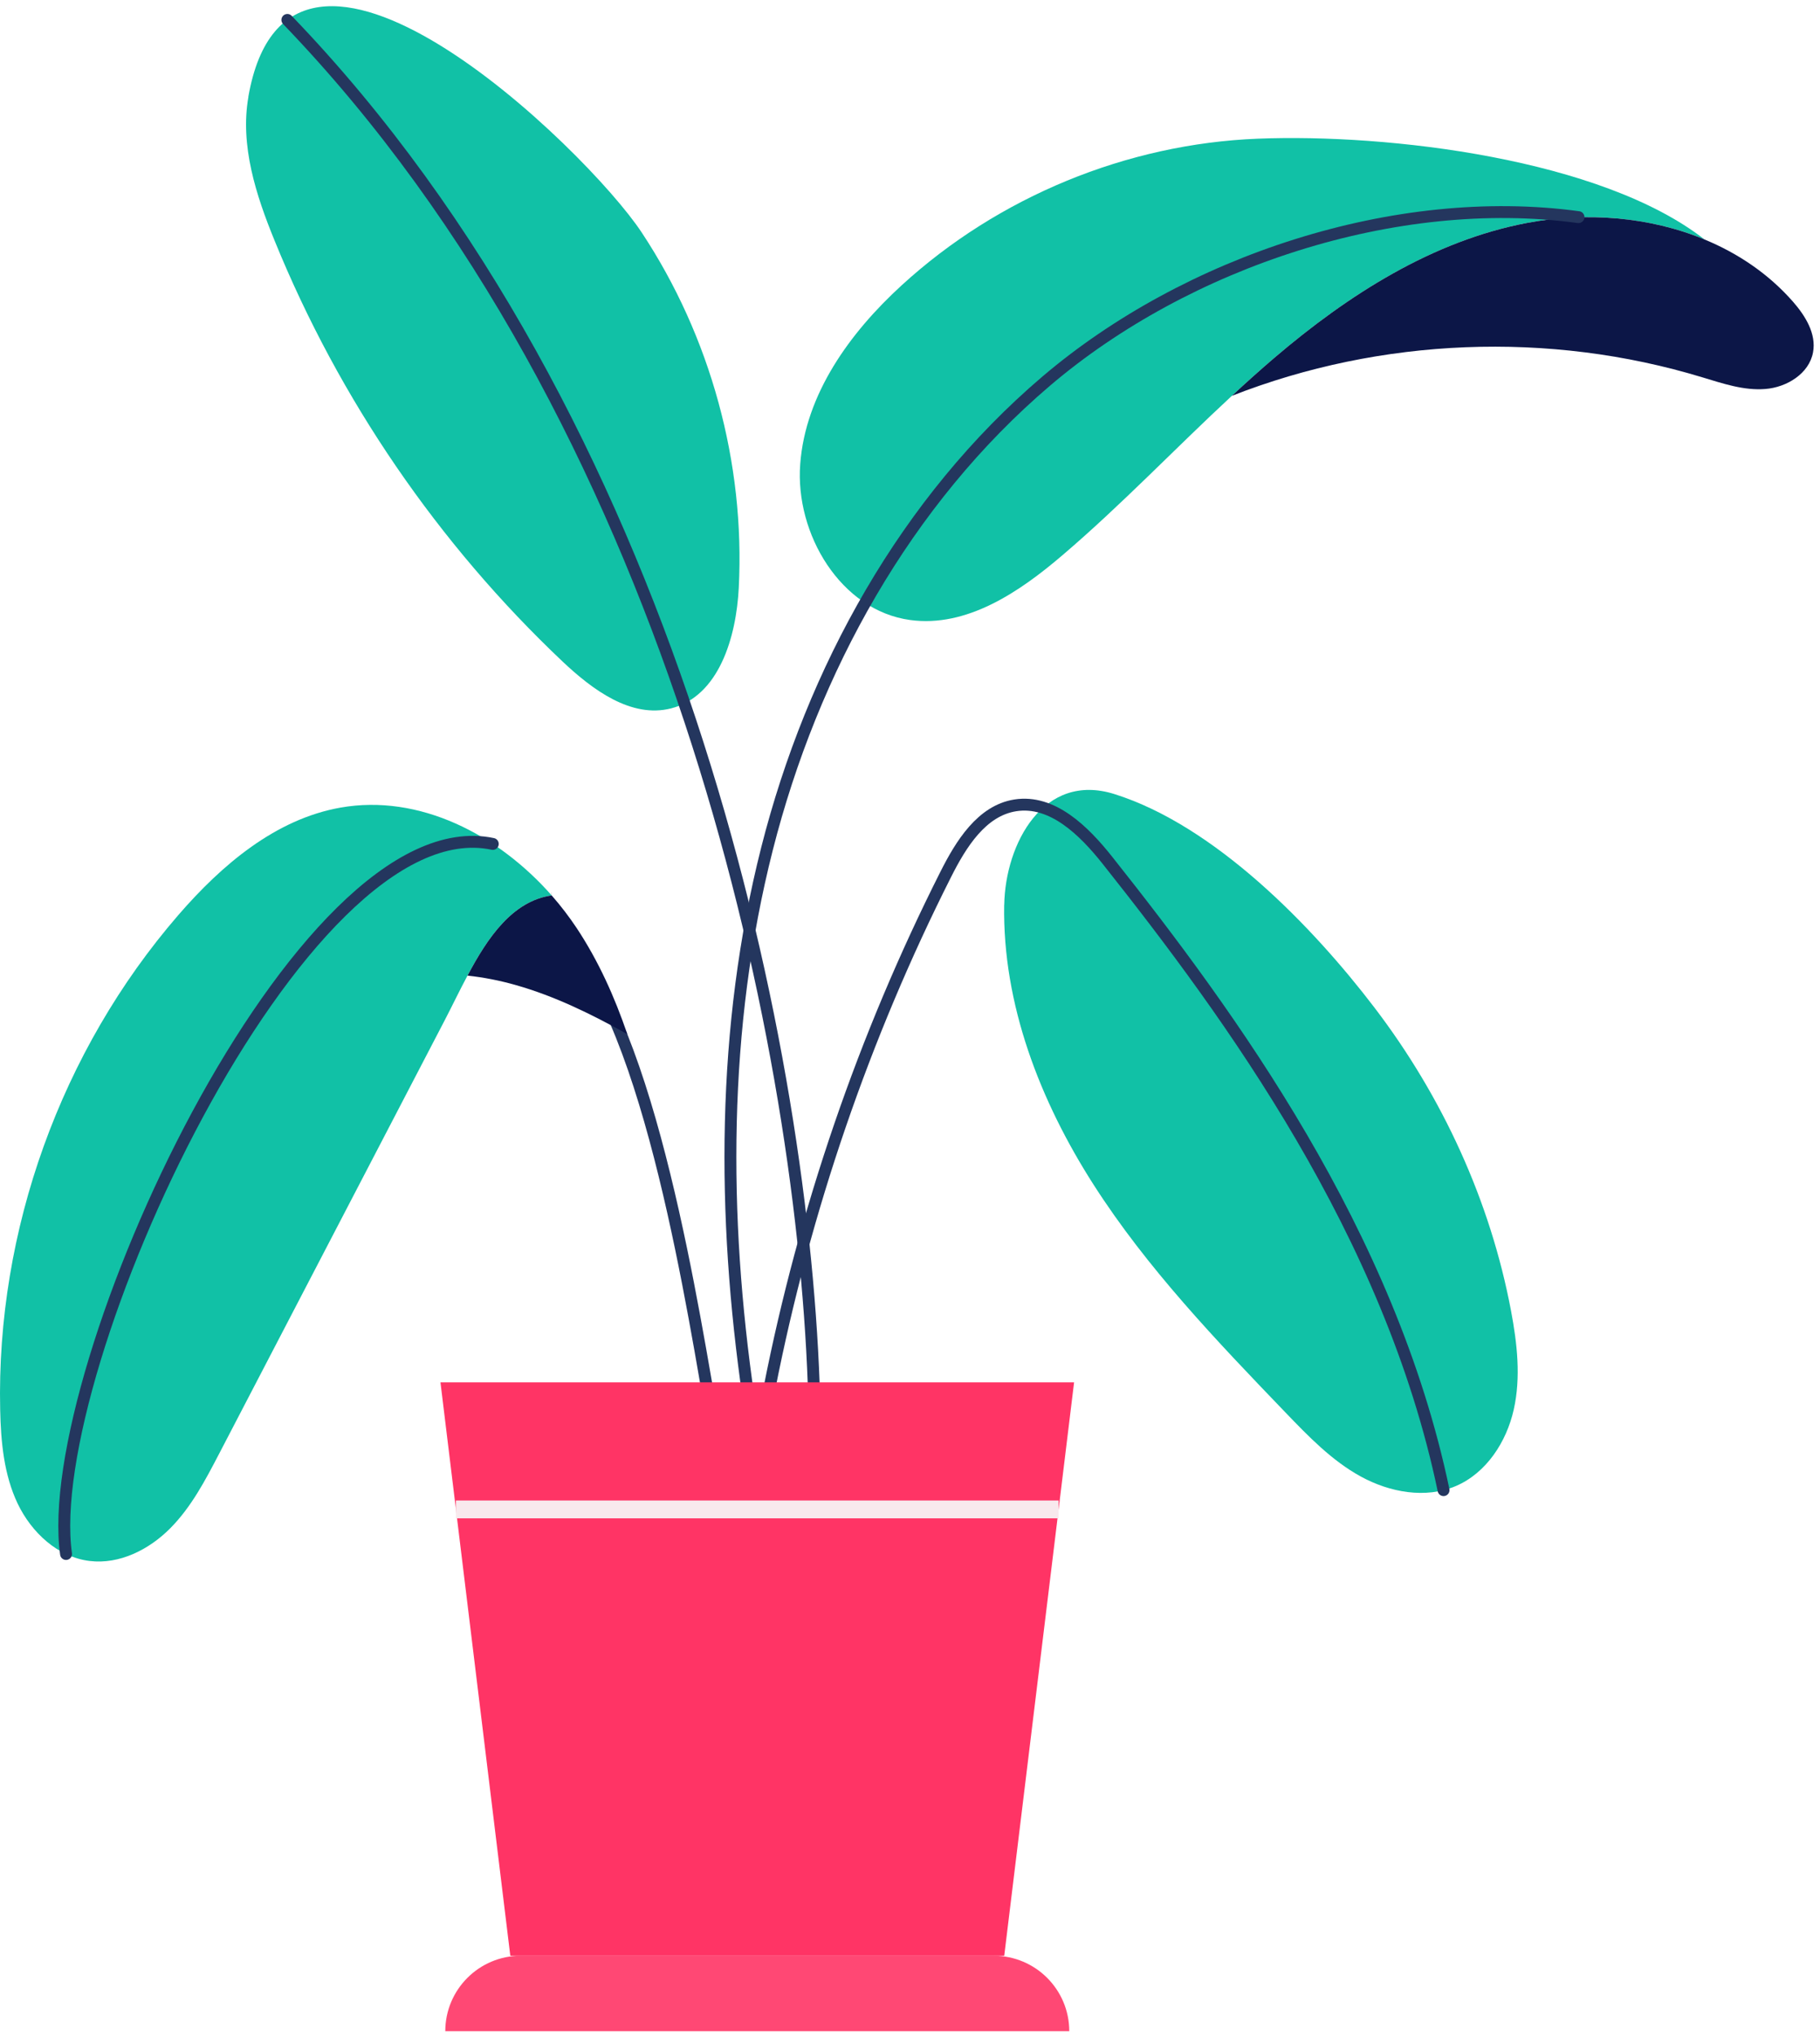 <svg width="270" height="302" viewBox="0 0 270 302" fill="none" xmlns="http://www.w3.org/2000/svg">
<path d="M148.971 134.191C148.722 148.935 154.286 163.296 162.244 175.72C170.201 188.132 180.48 198.856 190.696 209.487C194.095 213.02 197.555 216.616 201.855 218.978C206.155 221.34 211.481 222.325 215.988 220.398C220.506 218.46 223.49 213.86 224.567 209.062C225.645 204.265 225.075 199.25 224.163 194.411C221.086 178.092 213.957 162.612 203.896 149.433C194.706 137.383 180.231 122.452 165.311 117.769C154.815 114.474 149.137 125.125 148.981 134.191H148.971Z" fill="#11C1A6"/>
<path d="M252.873 35.52C244.729 32.142 235.321 31.407 226.586 33.054C212.505 35.717 199.988 43.747 189.088 53.041C186.933 54.886 184.83 56.771 182.747 58.709C174.313 66.521 166.376 74.873 157.631 82.333C151.218 87.824 143.405 93.098 135.033 91.958C124.724 90.56 117.927 79.193 118.714 68.822C119.491 58.45 126.071 49.353 133.749 42.328C148.089 29.189 167.164 21.336 186.602 20.569C206.04 19.802 237.548 23.553 252.873 35.52Z" fill="#11C1A6"/>
<path d="M268.965 52.264C268.385 55.414 265.079 57.445 261.888 57.693C258.697 57.952 255.578 56.875 252.511 55.953C229.83 49.062 204.828 50.057 182.748 58.709C184.831 56.771 186.934 54.885 189.089 53.041C199.989 43.747 212.506 35.717 226.587 33.054C235.322 31.407 244.73 32.142 252.874 35.52C257.868 37.582 262.385 40.639 265.97 44.721C267.825 46.835 269.483 49.508 268.965 52.264Z" fill="#0C1647"/>
<path d="M81.839 132.803C76.026 133.642 72.348 139.04 69.353 144.698C68.162 146.925 67.074 149.205 66.007 151.256C54.848 172.694 43.688 194.142 32.519 215.59C30.467 219.527 28.374 223.537 25.235 226.687C22.106 229.837 17.712 232.054 13.299 231.515C8.584 230.945 4.668 227.298 2.616 222.998C0.575 218.709 0.129 213.849 0.026 209.093C-0.565 182.506 9.05 155.826 26.457 135.714C32.882 128.296 40.849 121.488 50.517 119.779C62.194 117.717 73.892 123.768 81.839 132.803Z" fill="#11C1A6"/>
<path d="M81.851 132.803H81.84" stroke="black" stroke-width="0.882" stroke-miterlimit="10"/>
<path d="M36.852 14.362C35.588 21.584 37.971 28.93 40.748 35.717C50.332 59.237 65.004 80.665 83.457 98.113C87.902 102.309 93.632 106.568 99.548 105.066C106.666 103.263 109.226 94.507 109.599 87.171C110.542 68.677 105.413 49.912 95.186 34.463C86.99 22.071 42.934 -20.524 36.841 14.362H36.852Z" fill="#11C1A6"/>
<path d="M114.145 205.912C119.346 179.481 128.163 153.753 140.297 129.694C142.566 125.187 145.633 120.235 150.616 119.447C156.118 118.577 160.822 123.229 164.283 127.591C182.55 150.614 206.174 182.89 214.152 221.009" stroke="#24365E" stroke-width="1.764" stroke-linecap="round" stroke-linejoin="round"/>
<path d="M111.06 207.405C107.122 180.33 107.05 152.417 113.785 125.892C120.519 99.367 134.372 74.272 155.199 56.533C176.035 38.795 207.068 28.506 234.173 32.205" stroke="#24365E" stroke-width="1.764" stroke-linecap="round" stroke-linejoin="round"/>
<path d="M86.057 141.859C98.179 158.458 103.909 201.923 106.437 214.492" stroke="#24365E" stroke-width="1.764" stroke-linecap="round" stroke-linejoin="round"/>
<path d="M120.714 205.28C118.818 153.246 99.753 62.283 42.631 2.954" stroke="#24365E" stroke-width="1.764" stroke-linecap="round" stroke-linejoin="round"/>
<path d="M148.98 290.067H75.705L65.344 205.021H159.342L148.98 290.067Z" fill="#FF3465"/>
<path d="M77.249 290.067H147.437C153.612 290.067 158.627 295.082 158.627 301.258H66.059C66.059 295.082 71.073 290.067 77.249 290.067Z" fill="#FF4874"/>
<path d="M67.635 223.868H157.043" stroke="#F8E9ED" stroke-width="2.646" stroke-miterlimit="10"/>
<path d="M93.062 153.381C87.757 150.417 82.317 147.744 76.505 146.096C74.174 145.433 71.77 144.957 69.356 144.698C72.35 139.04 76.028 133.642 81.841 132.803C83.188 134.336 84.431 135.963 85.55 137.642C88.783 142.522 91.177 147.848 93.062 153.381Z" fill="#0C1647"/>
<path d="M73.104 125.166C44.569 119.105 5.973 203.094 9.797 230.479" stroke="#24365E" stroke-width="1.764" stroke-linecap="round" stroke-linejoin="round"/>
</svg>
